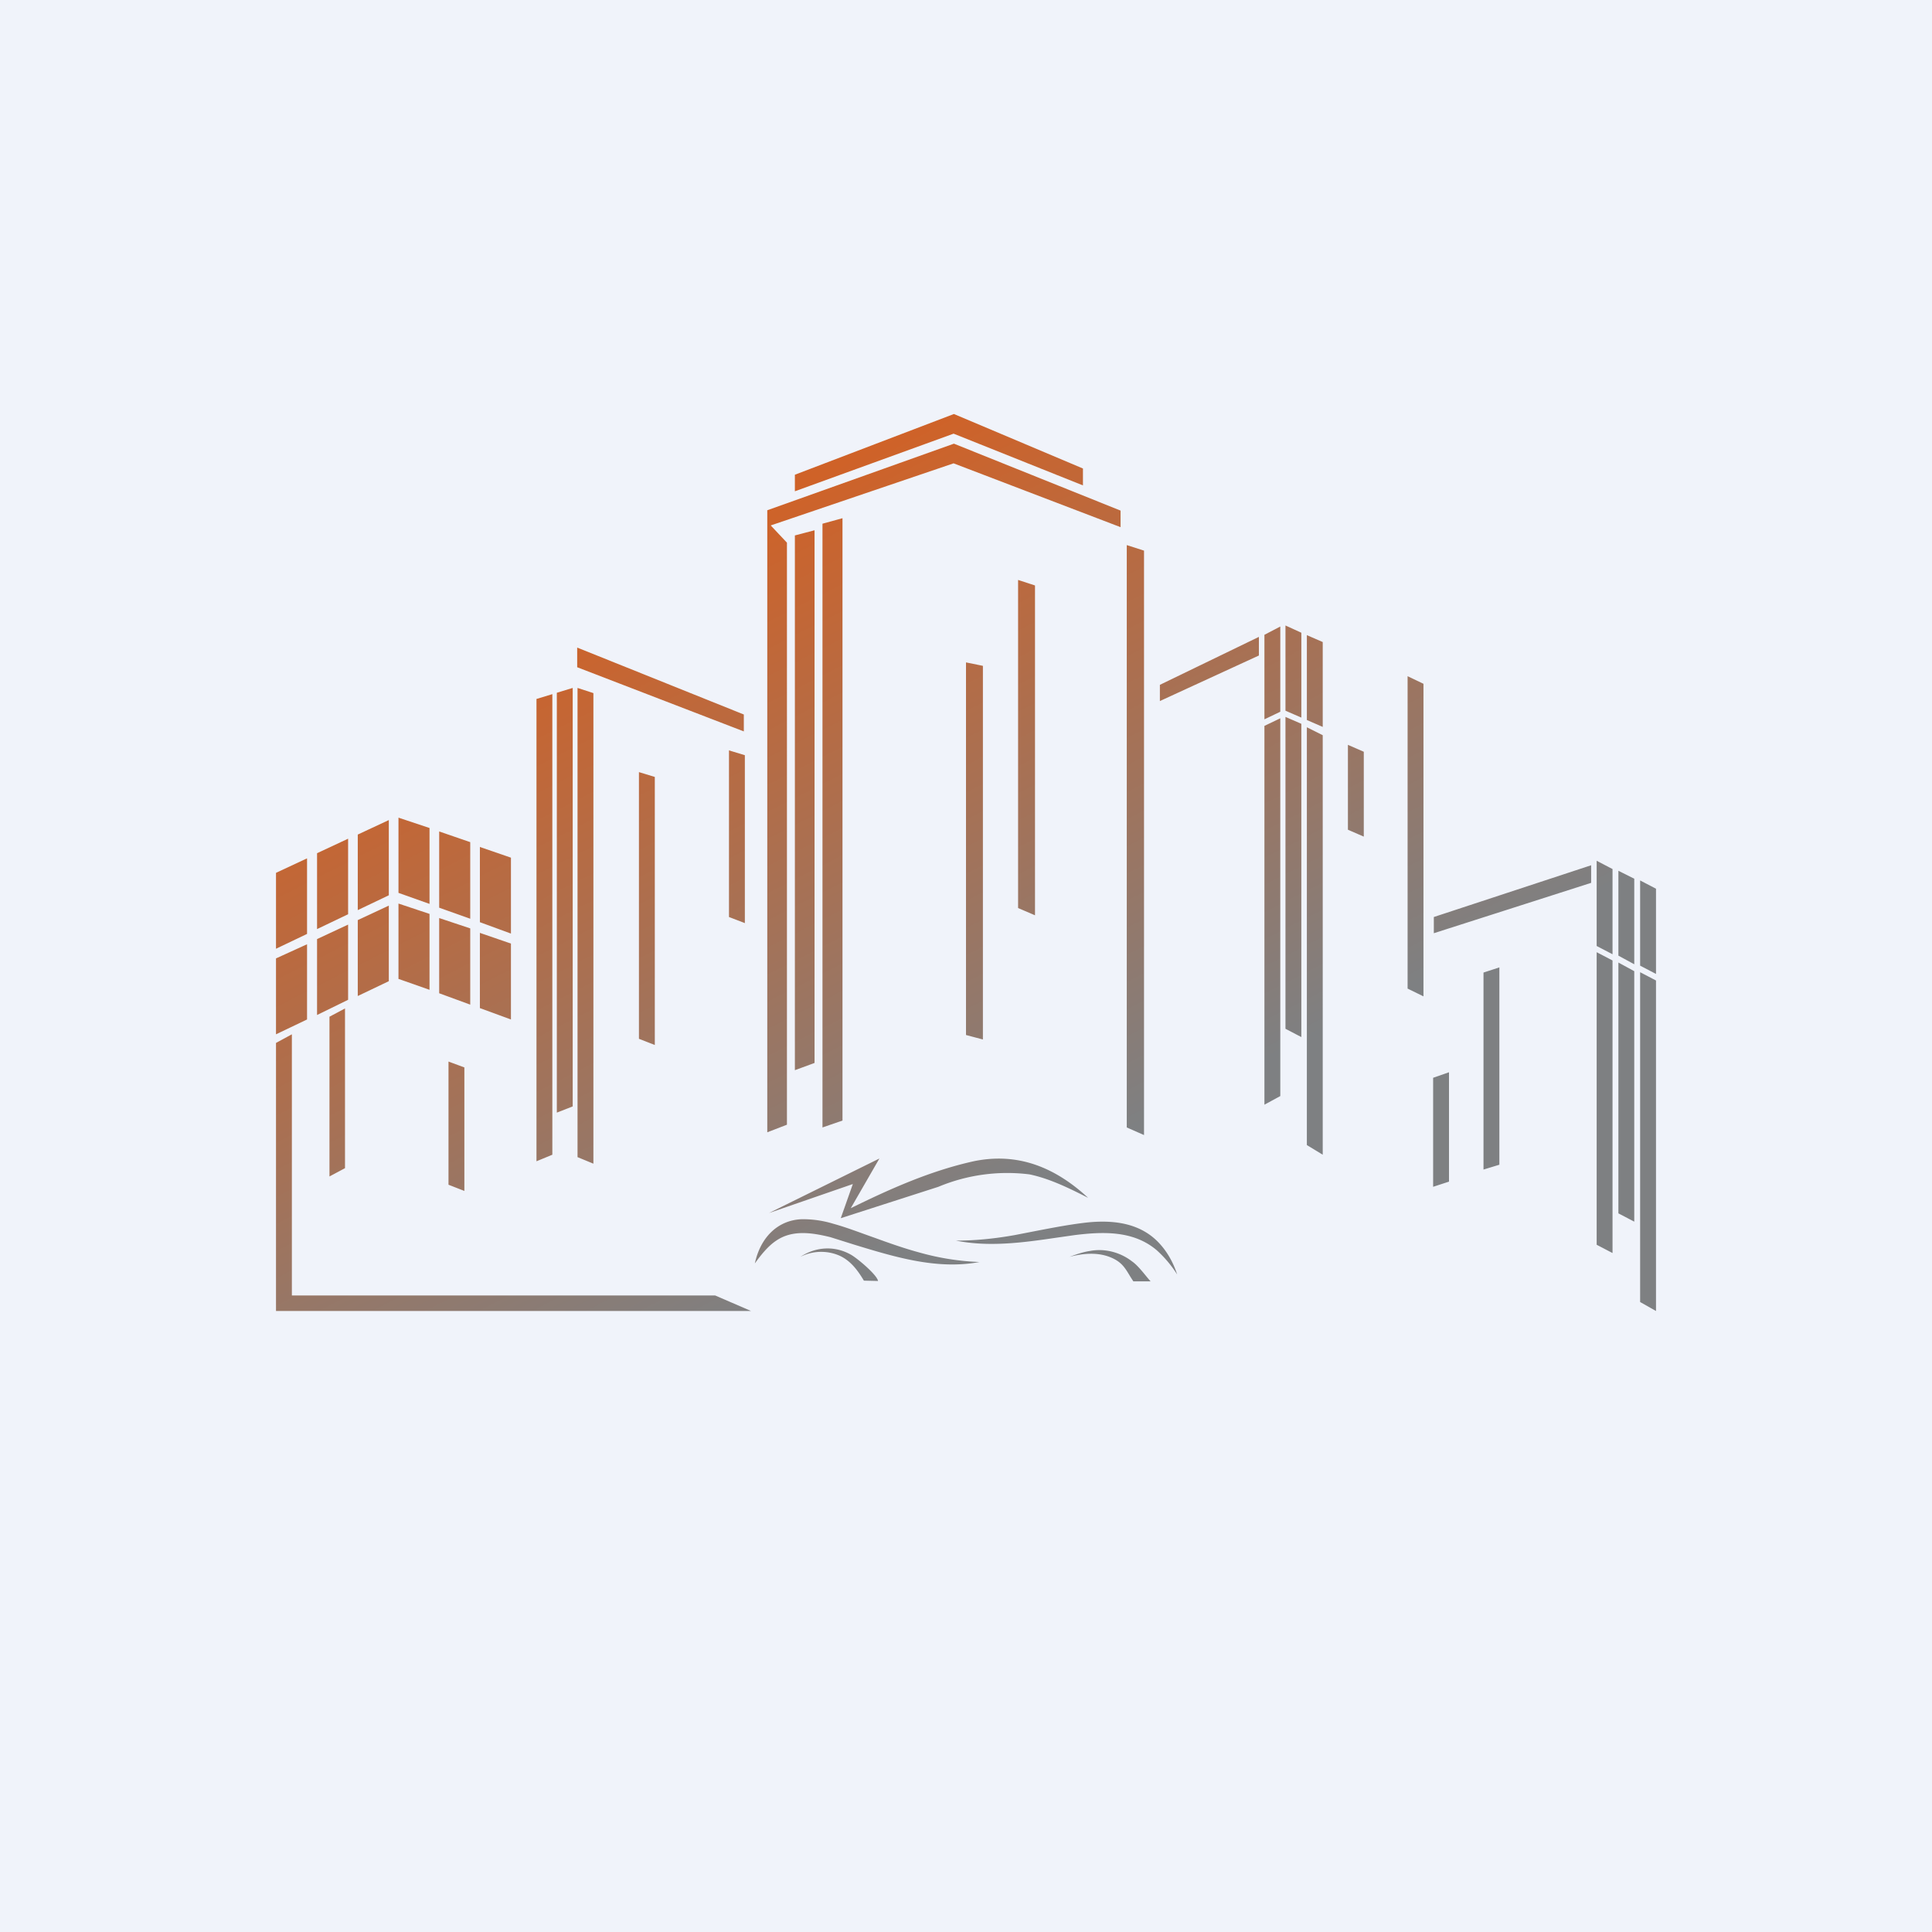 <!-- by TradingView --><svg width="56" height="56" viewBox="0 0 56 56" xmlns="http://www.w3.org/2000/svg"><path fill="#F0F3FA" d="M0 0h56v56H0z"/><path d="M31.39 13.58 27.65 12l-4.61 1.76v.48l4.6-1.67 3.75 1.5v-.49Zm-7.55 19.1.58-.2V15.02l-.58.16v17.5Zm-1.6.14.57-.22V15.73l-.47-.5 5.3-1.8 4.84 1.85v-.48l-4.83-1.94-5.41 1.93v18.03Zm-10.7-4.45.91.32v-2.2l-.9-.3v2.18Zm-1.17.5.9-.43v-2.19l-.9.42v2.2Zm-.28.11-.9.44v-2.2l.9-.42v2.18Zm-1.19.57-.9.43v-2.2l.9-.41v2.18Zm5.01-.33.9.33v-2.2l-.9-.31v2.18Zm-.28-.1-.9-.33v-2.18l.9.3v2.2ZM8 30.21V38h13.77l-1.04-.45H8.46v-7.57l-.46.25Zm2 3.65-.45.24v-4.63l.45-.24v4.63Zm13.61-3.05-.57.21v-15.5l.57-.15v15.44Zm-7.6 2.66-.46.19v-13.4l.46-.14v13.35Zm.13-1.22.46-.18V19.94l-.46.14v12.18Zm1.06 1.48-.46-.19v-13.6l.46.15v13.64Zm30.8-5.5-.46-.24v-2.47l.46.24v2.47Zm-1.09-.53.46.25v-2.48l-.46-.23v2.46Zm-.17-.04-.46-.24v-2.47l.46.24v2.47Zm.8 10.08L48 38v-9.58l-.46-.24v9.57Zm-.17-2.33-.46-.24V27.9l.46.25v7.28Zm-1.09.67.46.24v-8.48l-.46-.24v8.48Zm-7.94-15.01-.46-.2v-2.46l.46.2v2.46Zm-1.08-.47.46.2v-2.46l-.46-.21v2.47Zm-.15.03-.46.22V18.4l.46-.24v2.48Zm.77 12.56.46.28V21.31l-.46-.23V33.2Zm-.16-3.13-.46-.24v-9.04l.46.2v9.08Zm-1.07 1.96.46-.25V20.82l-.46.22v11Zm-18.13-1.91.46.18v-7.77l-.46-.14v7.73Zm-5.06 4.41-.46-.18v-3.57l.46.17v3.58Zm19.7-1.62-.5-.22V15.8l.5.16V32.9Zm-3.65-6.58.49.21v-9.56l-.49-.16v9.5Zm-1.02 3.81-.49-.13v-10.8l.49.1v10.83Zm12.3-1.48.47.23v-9.06l-.46-.22v9.05Zm-4.3-10.19v.54l-2.87 1.32v-.47l2.87-1.39ZM43 33.9l.46-.14v-5.72l-.46.15v5.71Zm-1 .35-.46.15v-3.16l.46-.16v3.17Zm-20.4-7.49-.47-.18v-4.83l.46.14v4.87Zm-.04-5.56v-.49l-4.83-1.94v.57l4.83 1.86Zm24.56 4.39v-.51l-4.56 1.5v.47l4.56-1.46Zm-6.59-1.34-.46-.2v-2.46l.46.2v2.46ZM8 27.5l.9-.43v-2.19l-.9.42v2.2Zm2.09-1-.9.43v-2.2l.9-.42v2.19Zm.28-.12.9-.43v-2.18l-.9.42v2.2Zm3.54.35.9.33v-2.2l-.9-.31v2.18Zm-.28-.1-.9-.32V24.1l.9.31v2.2Zm-2.08-.75.9.32V24l-.9-.3v2.18Zm11.68 9.46c-.69.03-1.19.53-1.35 1.28.18-.25.38-.5.62-.66.47-.32 1.04-.23 1.57-.1l.7.22c1.18.36 2.4.73 3.62.5a7.4 7.4 0 0 1-1.72-.27c-.45-.12-.9-.28-1.34-.44-.4-.14-.78-.29-1.18-.4a3 3 0 0 0-.92-.13Zm4.48.62c.57 0 1.14-.06 1.7-.16l.72-.14c.47-.09.95-.18 1.42-.23.75-.07 1.55.02 2.1.66.21.24.37.54.47.85a3.4 3.4 0 0 0-.59-.7c-.68-.58-1.57-.54-2.38-.44l-.56.08c-.95.14-1.93.27-2.88.08ZM32.76 37l.09.14h.5l-.07-.08c-.14-.17-.31-.39-.47-.5-.35-.27-.8-.38-1.22-.3-.2.03-.4.1-.59.17.39-.1.8-.14 1.18.01.32.13.42.29.58.56Zm-7.72.12c-.19-.32-.4-.59-.72-.73a1.33 1.33 0 0 0-1.12.04c.44-.29.98-.33 1.45-.07.19.1.78.6.8.77l-.41-.01Zm4.8-3.08c.58.12 1.15.4 1.7.68-.94-.87-2.02-1.33-3.32-1.06-1.26.28-2.42.8-3.56 1.36l.83-1.44-3.2 1.58 2.43-.84-.35.99 2.83-.91a5.18 5.18 0 0 1 2.64-.36Z" fill="url(#ajol3z0gz)"/><defs><linearGradient id="ajol3z0gz" x1="17.11" y1="17.1" x2="26.63" y2="35.85" gradientUnits="userSpaceOnUse"><stop stop-color="#CF6228"/><stop offset="1" stop-color="#7E8082"/></linearGradient></defs></svg>